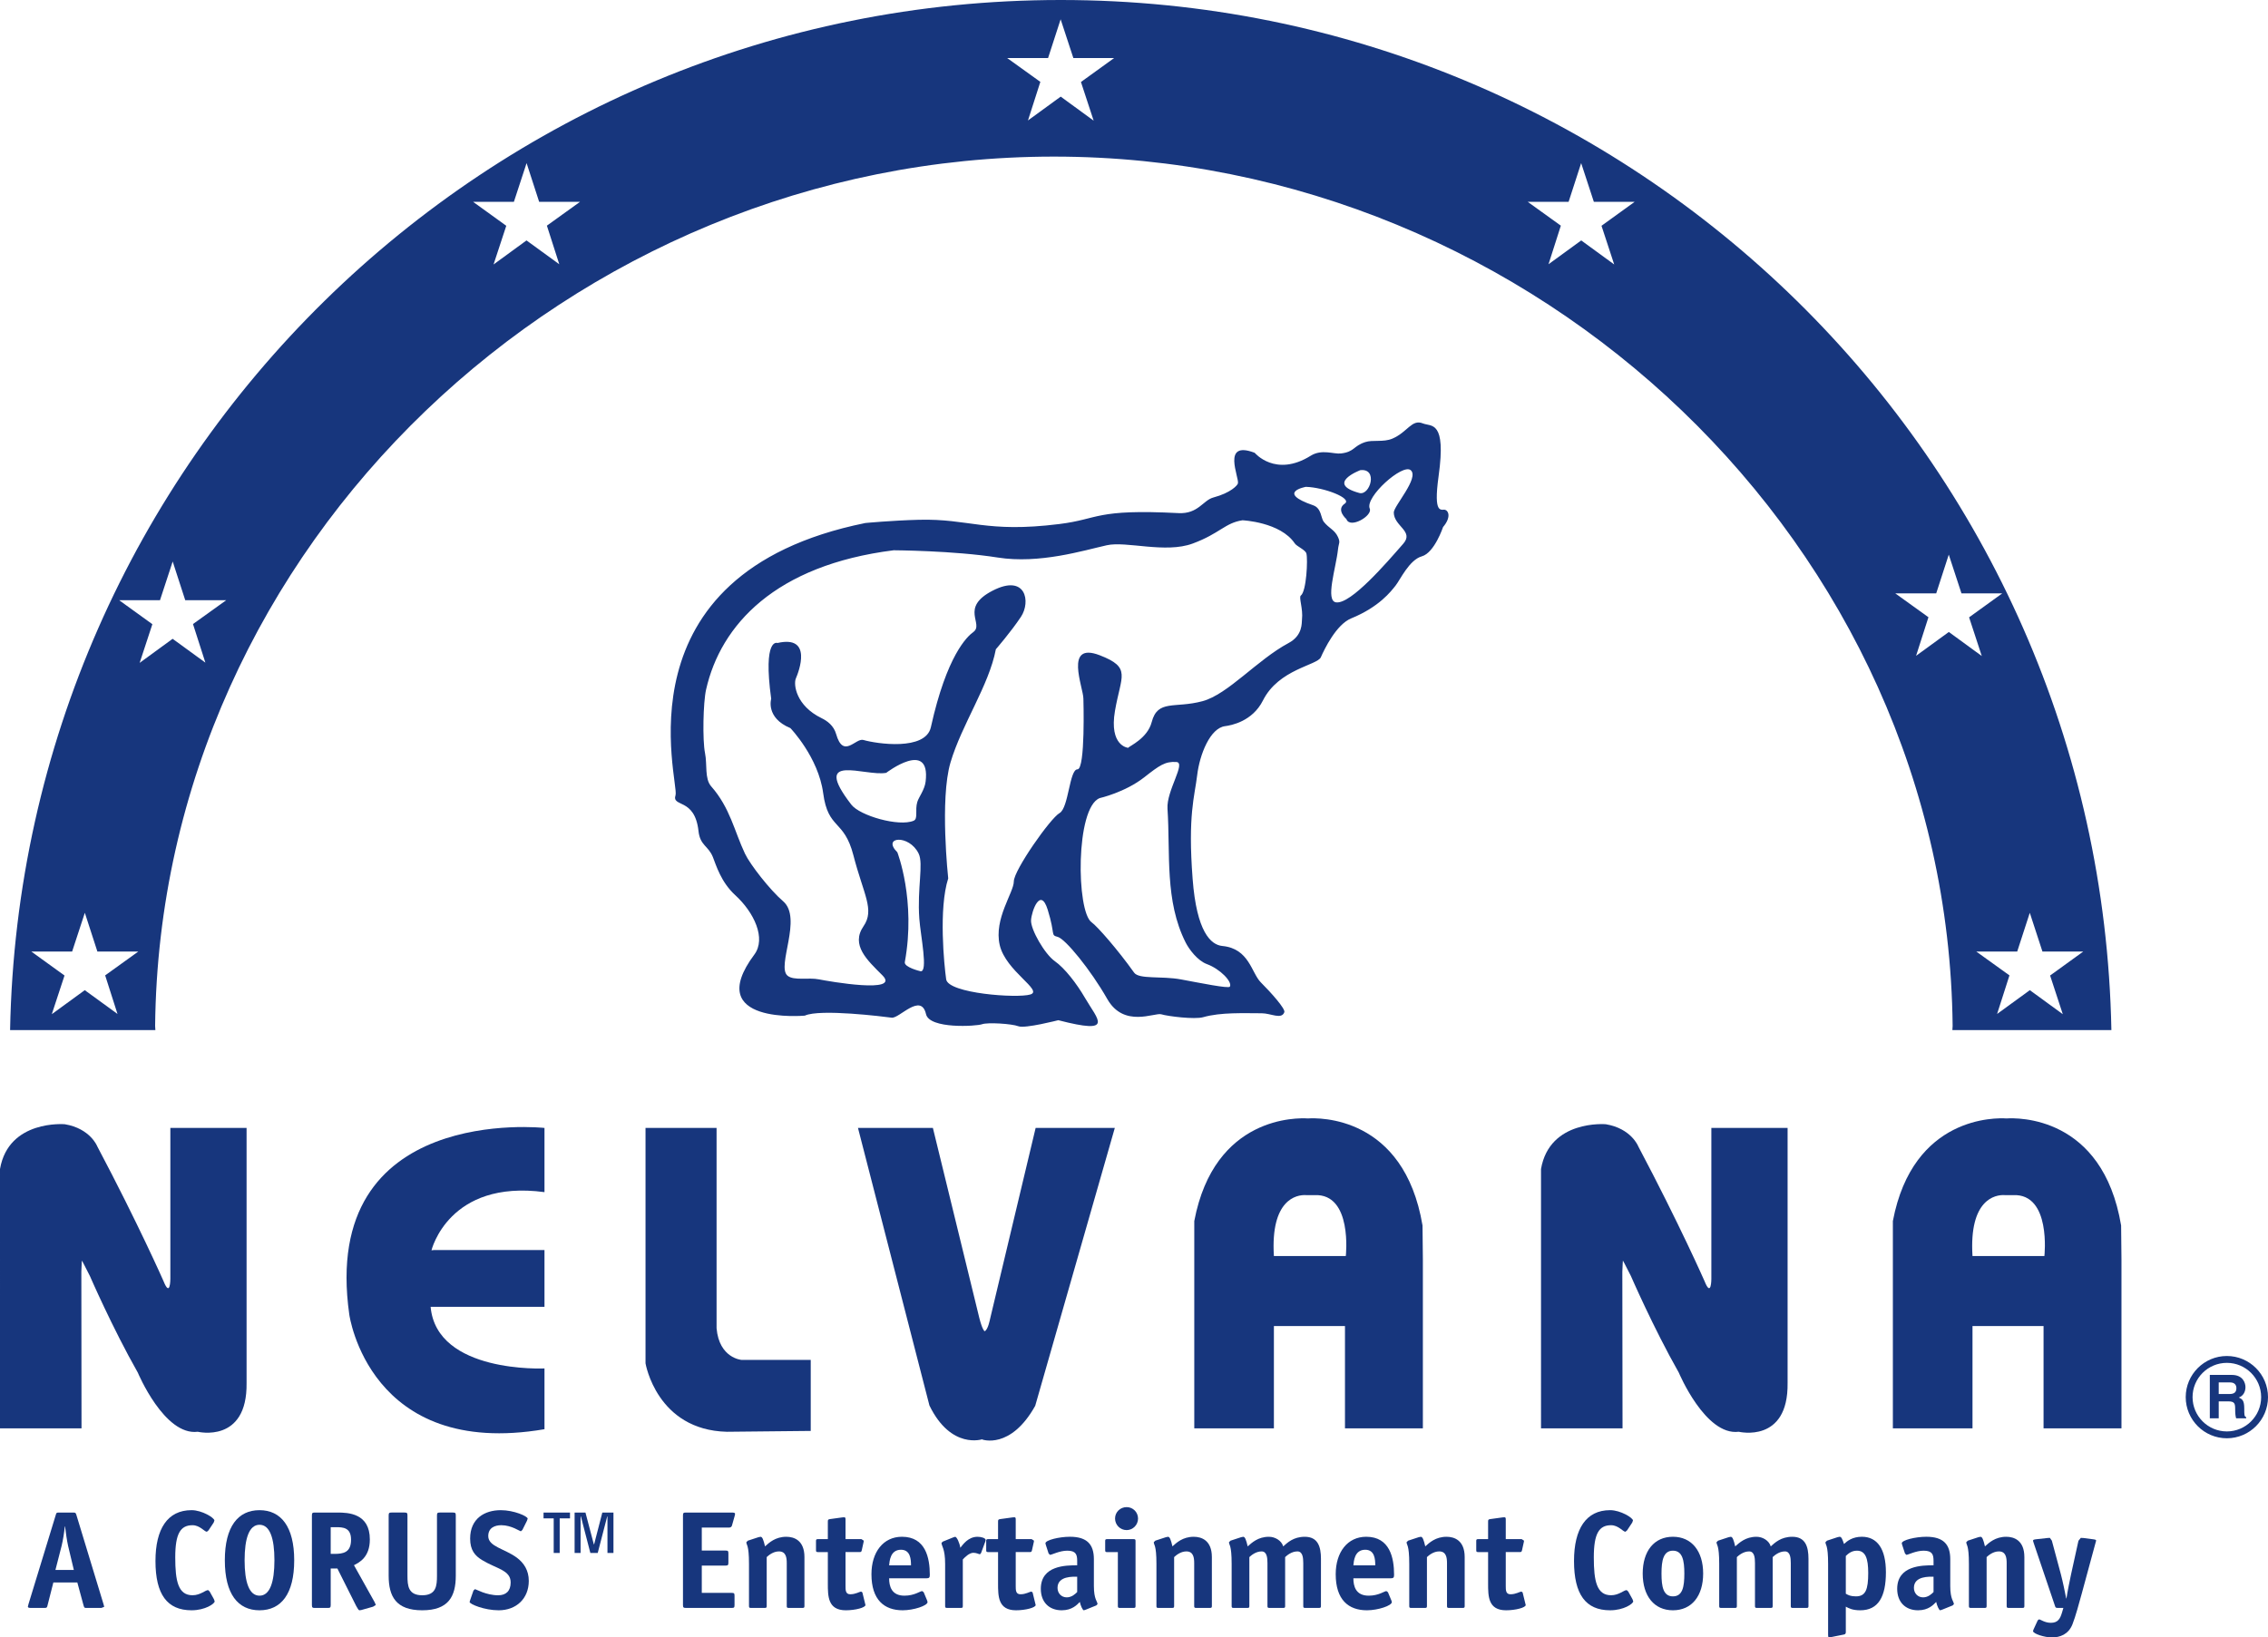 <?xml version="1.0" encoding="utf-8"?>
<!-- Generator: Adobe Illustrator 16.0.0, SVG Export Plug-In . SVG Version: 6.00 Build 0)  -->
<!DOCTYPE svg PUBLIC "-//W3C//DTD SVG 1.1//EN" "http://www.w3.org/Graphics/SVG/1.1/DTD/svg11.dtd">
<svg version="1.1" id="Layer_1" xmlns="http://www.w3.org/2000/svg" xmlns:xlink="http://www.w3.org/1999/xlink" x="0px" y="0px"
	 width="1000px" height="722.189px" viewBox="-8.953 -6.465 1000 722.189" enable-background="new -8.953 -6.465 1000 722.189"
	 xml:space="preserve">
<g>
	<path fill="#17367D" d="M605.588,219.578c0.05,6.08,9.038,8.22,4.19,13.748c-7.457,8.531-23.021,26.65-29.582,25.886
		c-4.965-0.582-0.08-15.193,0.805-23.415c0.296-2.79,1.117-2.919,0-5.369c-1.485-3.282-3.947-3.789-6.333-6.821
		c-1.181-1.475-0.945-5.944-4.579-7.2c-16.687-5.739-3.268-8.152-3.268-8.152c8.009,0.219,20.64,5.067,17.161,7.404
		c-4.043,2.723,0.715,6.814,0.715,6.814c1.557,4.462,11.66-1.49,10.291-4.621c-2.201-5.037,14.497-20.025,18.074-16.94
		C616.943,204.279,605.564,216.727,605.588,219.578 M565.114,266.753c-0.174,1.458,0.431,7.002-5.926,10.398
		c-13.848,7.419-26.688,22.612-37.93,25.637c-12.323,3.312-19.765-0.922-22.412,9.249c-1.852,7.132-9.752,10.513-10.401,11.322
		c0,0-8.454-0.719-5.786-16.305c2.673-15.586,7.396-19.065-6.735-24.525c-15.877-6.11-7.189,14.271-7.189,19.164
		c0,0,0.945,31.158-2.616,31.158c-3.562,0-3.873,17.045-7.884,19.283c-4.012,2.209-20.174,25.236-20.174,30.139
		c0,4.906-8.889,16.471-6.227,28.056c2.673,11.571,19.322,20.034,13.528,21.818c-5.792,1.777-36.232-0.454-37.132-6.67
		c-0.881-6.247-3.399-31.128,0.9-44.536c0,0-3.796-34.854,0.999-51.091c4.979-16.85,16.974-33.971,20.01-49.966
		c0,0,6.591-7.585,11.042-14.27c4.462-6.678,2.224-19.141-12.467-11.571c-14.689,7.563-3.63,14.687-8.52,18.256
		c-2.726,1.966-11.676,10.24-18.71,41.964c-2.337,10.572-24.046,7.297-29.759,5.634c-3.398-1.006-8.845,8.516-12.021-2.631
		c-1.043-3.653-3.838-5.74-6.364-6.965c-11.407-5.527-12.482-14.958-11.392-17.521c1.35-3.116,7.475-19.224-8.107-15.654
		c0,0-6.496-2.654-2.764,24.624c0,0-2.564,8.349,8.462,12.909c0,0,12.338,12.796,14.46,28.692
		c2.174,16.29,9.193,11.336,13.329,27.415c4.443,17.28,9.483,23.988,4.466,31.263c-5.729,8.335,1.627,14.974,8.311,21.659
		c8.255,8.251-23.519,2.678-27.974,1.793c-4.458-0.908-11.086,0.68-13.843-1.619c-5.002-4.151,6.734-25.394-1.963-32.845
		c-5.766-4.938-14.535-16.168-16.818-21.001c-4.715-9.996-6.527-20.161-14.891-29.667c-2.958-3.366-1.698-9.658-2.704-14.604
		c-1.176-5.815-0.82-22.4,0.451-28.049c6.45-28.579,30.549-54.904,82.722-61.469c0,0,26.492,0.137,45.843,3.199
		c18.431,2.928,37.945-3.13,48.098-5.407c8.652-1.936,25.857,3.706,37.892-0.756c12.017-4.447,14.218-9.104,21.961-10.263
		c0,0,16.722,0.741,23.077,10.232c0.88,1.301,4.662,2.783,5.105,4.425c0.68,2.564,0.037,16.691-2.466,18.558
		C563.607,256.959,565.669,262.064,565.114,266.753 M523.217,418.767c5.779,2.125,11.292,7.788,10.104,9.937
		c-0.512,0.931-13.127-1.633-21.565-3.199c-8.681-1.595-18.503,0.046-20.668-3.002c-7.127-10.035-16.256-20.456-18.733-22.196
		c-6.752-4.74-7.157-50.578,3.571-54.767c0,0,11.128-2.519,19.606-9.15c6.767-5.309,9.249-7.094,14.202-6.776
		c4.407,0.287-4.443,12.667-3.918,20.607c1.315,19.724-1.315,40.596,8.04,59.079C515.349,412.24,519.058,417.239,523.217,418.767
		 M399.173,338.233c-0.427,3.644-2.999,6.791-3.671,9c-1.116,3.69,0.451,7.411-1.619,8.288c-6.503,2.754-23.72-2.223-27.474-7.101
		c-18.082-23.437,6.11-12.267,15.386-14.028C381.794,334.392,401.419,319.417,399.173,338.233 M396.927,421.897
		c-0.216-0.022-7.333-1.77-6.932-4.022c4.996-27.256-3.296-48.446-3.296-48.446c-6.988-6.896,5.188-8.04,9.393,0.575
		c2.208,4.507-0.68,15.237,0.295,28.685C396.942,406.281,400.365,422.412,396.927,421.897 M590.814,200.906
		c7.976-0.938,4.323,11.344-0.411,10.066C575.231,206.828,590.814,200.906,590.814,200.906 M628.249,218.397
		c-1.559-0.446-5.343,2.685-2.896-14.897c3.444-24.768-3.238-21.705-6.947-23.225c-4.904-1.997-6.729,3.857-13.435,6.716
		c-4.019,1.701-8.643,0.415-11.996,1.534c-5.351,1.785-4.671,4.281-10.672,5.007c-3.251,0.386-8.433-2.05-13.343,1.006
		c-15.556,9.71-24.694-1.293-24.694-1.293c-14.847-5.695-6.697,11.004-7.404,13.515c-0.224,0.831-3.09,4.136-10.849,6.201
		c-4.528,1.225-6.673,7.32-15.333,6.882c-36.909-1.891-34.738,2.602-52.552,4.817c-32.507,4.069-39.593-2.465-61.959-1.875
		c-11.877,0.31-23.557,1.421-23.557,1.421c-110.769,22.446-81.94,114.496-83.707,120.003c-1.803,5.611,8.474,0.9,10.123,15.888
		c0.706,6.428,4.336,6.422,6.353,11.487c1.391,3.523,3.555,10.987,9.815,16.736c8.35,7.631,13.748,19.111,8.443,26.235
		c-23.163,31.059,22.264,26.928,22.264,26.928c6.682-3.107,34.954,0.462,38.293,0.901c3.338,0.445,12.932-11.223,15.14-1.565
		c1.507,6.662,22.255,5.347,24.71,4.455c2.447-0.893,13.137-0.228,16.029,0.892c2.896,1.112,17.578-2.67,17.578-2.67
		c25.1,6.505,17.372-0.219,11.804-9.793c-3.663-6.301-8.908-13.136-13.35-16.251c-4.455-3.123-10.687-14.028-10.463-18.03
		c0.223-4.007,4.152-14.92,7.339-4.682c3.524,11.3,1.116,11.125,4.455,12.025c3.339,0.893,14.474,14.467,21.813,27.377
		c7.352,12.918,20.935,5.868,23.824,6.753c2.896,0.877,14.69,2.353,18.478,1.271c7.797-2.23,18.025-1.724,25.826-1.724
		c4.009,0,8.757,2.904,9.949-0.491c0.519-1.459-5.713-8.485-10.383-13.151c-4.138-4.152-5.106-14.905-16.93-16.033
		c-5.119-0.483-11.358-6.23-13.125-29.605c-2.163-28.239,0.881-36.286,1.996-45.647c1.102-9.317,5.771-20.88,12.304-21.705
		c2.735-0.355,12.044-2.065,16.706-11.329c6.946-13.863,23.974-15.504,25.523-19.057c1.565-3.569,6.813-14.46,13.375-17.145
		c12.421-5.075,17.563-11.933,19.574-14.459c1.986-2.465,6.028-11.367,11.588-12.917c5.569-1.566,9.354-12.917,9.354-12.917
		C630.888,221.809,629.804,218.836,628.249,218.397"/>
	<path fill="#17367D" d="M447.676,491.012h34.909l-35.098,122.557c-10.894,19.496-23.402,14.845-23.402,14.845l0.178-0.128
		c0,0-13.835,4.779-23.411-14.846l-31.508-122.428h33.029L422.887,575c1.316,5.097,2.253,5.664,2.253,5.664
		c1.508-0.378,2.462-5.475,2.462-5.475"/>
	<path fill="#17367D" d="M275.669,491.012h31.328v88.329c1.13,13.212,10.95,13.968,10.95,13.968h30.565v31.332l-36.992,0.378
		c-30.947-0.756-35.851-30.196-35.851-30.196"/>
	<path fill="#17367D" d="M26.988,623.506h-35.94V509.131c3.773-21.901,28.568-19.753,28.568-19.753
		c11.313,1.89,14.341,9.808,14.341,9.808c18.117,34.229,29.188,59.389,29.188,59.389c3.014,7.556,3.014-0.997,3.014-0.997v-66.564
		h33.608v112.491c0.371,26.803-21.519,21.508-21.519,21.508c-14.732,1.891-26.423-26.053-26.423-26.053
		c-11.329-19.987-21.142-42.645-21.142-42.645c-2.903-5.809-3.524-6.792-3.524-6.792s-0.155,1.581-0.245,4.9"/>
	<path fill="#17367D" d="M706.448,623.506h-35.941V509.131c3.771-21.901,28.561-19.753,28.561-19.753
		c11.321,1.89,14.342,9.808,14.342,9.808c18.12,34.229,29.195,59.389,29.195,59.389c3.01,7.556,3.01-0.997,3.01-0.997v-66.564
		h33.613v112.491c0.369,26.803-21.532,21.508-21.532,21.508c-14.72,1.891-26.423-26.053-26.423-26.053
		c-11.32-19.987-21.134-42.645-21.134-42.645c-2.903-5.809-3.521-6.792-3.521-6.792s-0.153,1.581-0.257,4.9"/>
	<path fill="#17367D" d="M145.054,573.299c0,0,8.69,63.805,86.065,50.587v-26.803c0,0-47.563,2.27-50.204-27.187h50.204v-25.032
		h-48.754l-1.071,0.121c0,0,7.551-31.323,49.825-25.659v-28.313C231.119,491.012,131.842,480.061,145.054,573.299"/>
	<path fill="#17367D" d="M584.438,547.503h-31.709c-1.549-24.896,9.975-27.133,14.152-26.861h3.782
		C587.514,519.899,584.438,547.503,584.438,547.503 M618.259,534.034c-8.148-48.574-45.969-47.516-50.507-47.205
		c-4.477-0.303-41.284-1.309-50.128,45.254v91.423h35.106v-45.109h31.339v45.11h34.344v-74.505L618.259,534.034z"/>
	<path fill="#17367D" d="M892.456,547.503h-31.703c-1.549-24.896,9.977-27.133,14.157-26.861h3.771
		C895.534,519.899,892.456,547.503,892.456,547.503 M926.284,534.034c-8.152-48.574-45.97-47.516-50.514-47.205
		c-4.47-0.303-41.276-1.309-50.127,45.254v91.423h35.111v-45.109h31.332v45.11h34.352v-74.505L926.284,534.034z"/>
	<path fill="#17367D" d="M974.011,608.366c2.083,0,3.097-0.719,3.097-2.61c0-1.021-0.458-2.511-2.802-2.511h-4.987v5.12
		 M965.394,599.941h9.688c5.093,0,6.03,3.759,6.03,5.408c0,2.109-1.062,3.924-2.956,4.567c1.569,0.695,2.425,1.286,2.425,4.862
		c0,2.798,0,3.486,0.857,3.812v0.498h-4.438c-0.261-0.9-0.424-1.89-0.424-3.856c0-2.624-0.154-3.629-3.123-3.629h-4.133v7.487
		h-3.926V599.941z"/>
	<path fill="#17367D" d="M957.785,609.742c0-8.35,6.775-15.117,15.125-15.117c8.327,0,15.117,6.767,15.117,15.117
		c0,8.341-6.79,15.126-15.117,15.126C964.562,624.867,957.785,618.083,957.785,609.742 M954.767,609.742
		c0,9.998,8.137,18.143,18.143,18.143c10.005,0,18.139-8.145,18.139-18.143c0-10.005-8.134-18.142-18.139-18.142
		C962.903,591.601,954.767,599.737,954.767,609.742"/>
	<path fill="#17367D" d="M850.321,272.266l-14.441,10.512l5.453-17.016l-14.63-10.52h18.052l5.537-17.091l5.6,17.091h17.825
		l0.117,0.031l-14.58,10.535l5.597,17.069 M886.018,396.132l5.58,17.084h17.843l0.113,0.03l-14.58,10.542l5.594,17.054
		l-14.529-10.596l-14.438,10.498l5.452-17.016l-14.621-10.512h18.036L886.018,396.132z M702.777,110.179l-14.534-10.603
		l-14.43,10.504l5.438-17.016l-14.614-10.519h18.036l5.536-17.077l5.593,17.077h17.844l0.105,0.038l-14.573,10.534L702.777,110.179z
		 M473.26,46.752l-14.529-10.603l-14.433,10.512l5.457-17.016l-14.634-10.52h18.044l5.537-17.077l5.607,17.077h17.825l0.109,0.045
		l-14.584,10.528L473.26,46.752z M237.642,110.08L223.19,99.576l-14.528,10.603l5.608-17.062l-14.584-10.534l0.11-0.038h17.836
		l5.596-17.077l5.539,17.077h18.033l-14.618,10.519L237.642,110.08z M81.601,285.794l-14.445-10.512l-14.535,10.61l5.607-17.053
		l-14.583-10.533l0.117-0.038h17.825l5.6-17.084l5.539,17.084h18.048l-14.634,10.504L81.601,285.794z M42.854,440.743L28.42,430.245
		l-14.534,10.597l5.607-17.054L4.901,413.246l0.117-0.03h17.832l5.601-17.084l5.536,17.084h18.036l-14.609,10.512L42.854,440.743z
		 M921.995,447.852C917.164,196.126,711.621-6.465,458.731-6.465C205.86-6.465,0.312,196.126-4.506,447.852h64.058l-0.11-1.889
		c2.202-212.076,183.697-383.36,396.275-383.36c212.583,0,394.079,171.283,396.279,383.36l-0.109,1.889H921.995z"/>
	<path fill="#17367D" d="M14.575,691.471h10.564l2.699,9.95c0.303,1.105,0.435,1.286,1.048,1.286h6.882l1.226-0.483l-0.247-0.99
		l-12.043-39.612c-0.242-0.742-0.362-0.976-1.286-0.976h-6.389c-1.037,0-1.108,0.113-1.347,0.915L3.586,701.112l-0.257,1.043
		c0.072,0.439,0.443,0.552,1.232,0.552h6.202c0.923,0,1.047-0.181,1.285-1.286 M23.604,685.95H15.49l2.712-10.565
		c0.609-2.457,1.168-6.019,1.415-8.598h0.117c0.311,2.579,0.798,6.194,1.346,8.598L23.604,685.95z"/>
	<path fill="#17367D" d="M85.394,698.904l0.302,0.914c0,1.043-4.175,3.933-10.183,3.933c-10.75,0-15.915-7.003-15.915-21.734
		c0-14.134,5.282-22.423,15.915-22.423c4.599,0,10.066,3.381,10.066,4.554l-0.31,0.907l-2.276,3.441l-0.734,0.627
		c-1.04,0-3.074-2.889-6.33-2.889c-5.271,0-7.612,3.623-7.612,14.187c0,10.438,1.286,16.699,7.612,16.699
		c3.441,0,5.66-2.271,6.878-2.271l0.68,0.62"/>
	<path fill="#17367D" d="M120.767,681.7c0-14.853-5.831-22.105-15.295-22.105c-9.46,0-15.292,7.191-15.292,22.105
		c0,14.875,5.779,22.052,15.292,22.052C114.99,703.752,120.767,696.575,120.767,681.7 M105.471,697.309
		c-4.599,0-6.572-6.02-6.572-15.608c0-9.582,1.973-15.662,6.572-15.662c4.603,0,6.576,6.026,6.576,15.662
		C112.047,691.289,110.074,697.309,105.471,697.309"/>
	<path fill="#17367D" d="M136.86,685.329h2.949l8.289,16.517c0.621,1.173,1.115,1.906,1.415,1.906l0.854-0.121l5.173-1.466
		l1.214-0.749l-0.48-1.157l-9.158-16.396c2.284-1.181,7-3.442,7-11.367c0-11.548-9.579-11.857-14.305-11.857h-9.941
		c-1.055,0-1.3,0.181-1.3,1.299v39.478c0,1.112,0.245,1.301,1.3,1.301h5.706c1.04,0,1.286-0.189,1.286-1.301 M136.86,678.879
		v-11.782h2.276c3.2,0,6.693,0.174,6.693,5.521c0,5.642-3.376,6.262-7.373,6.262H136.86z"/>
	<path fill="#17367D" d="M192.014,688.461c0,9.149-3.191,15.291-14.8,15.291c-11.609,0-14.8-6.141-14.8-15.291v-26.523
		c0-1.119,0.25-1.299,1.286-1.299h5.709c1.044,0,1.293,0.181,1.293,1.299v26.523c0,4.431,0.302,8.666,6.512,8.666
		c6.197,0,6.503-4.235,6.503-8.666v-26.523c0-1.119,0.241-1.299,1.296-1.299h5.713c1.043,0,1.286,0.181,1.286,1.299"/>
	<path fill="#17367D" d="M221.372,668.313l-0.68,0.613c-0.367,0-4.167-2.699-8.599-2.699c-2.825,0-5.767,1.104-5.767,4.795
		c0,4.666,7.185,5.527,12.592,9.513c3.119,2.346,5.279,5.597,5.279,10.264c0,7.796-5.528,12.954-13.273,12.954
		c-6.258,0-12.822-2.699-12.822-3.683l0.299-0.983l1.41-4.053l0.673-0.613c0.375,0,4.912,2.707,10.208,2.707
		c3.438,0,5.514-1.846,5.514-5.665c0-5.451-6.258-5.997-12.532-9.822c-3.244-1.951-5.335-4.409-5.335-9.522
		c0-8.833,6.391-12.523,13.514-12.523c5.832,0,11.854,2.699,11.854,3.744l-0.311,0.922"/>
	<path fill="#17367D" d="M261.532,678.455h-2.644v-16.094h-0.113l-4.175,16.094h-3.259l-4.174-16.094h-0.125v16.094h-2.64v-17.81
		h4.784l3.687,14.006h0.133l3.614-14.006h4.913 M237.827,678.455h-2.643v-15.238h-4.48v-2.571h11.662v2.571h-4.539V678.455
		L237.827,678.455z"/>
	<path fill="#17367D" d="M314.912,701.422c0,1.098-0.186,1.286-1.232,1.286h-20.204c-1.047,0-1.293-0.188-1.293-1.286v-39.491
		c0-1.111,0.246-1.285,1.293-1.285h20.143c1.229,0,1.531,0.113,1.531,0.666l-0.185,0.869l-1.162,4.106
		c-0.24,0.93-0.929,0.983-1.41,0.983h-11.918v10.141h10.439c1.108,0,1.294,0.174,1.294,1.295v4.038c0,1.119-0.25,1.294-1.294,1.294
		h-10.439v12.038h13.143c1.107,0,1.293,0.19,1.293,1.301"/>
	<path fill="#17367D" d="M345.74,701.846c0,0.682-0.125,0.862-0.854,0.862h-6.09c-0.731,0-0.855-0.181-0.855-0.862v-18.914
		c0-2.328-0.311-5.149-3.438-5.149c-2.586,0-4.604,1.771-5.403,2.511v21.553c0,0.682-0.125,0.862-0.87,0.862h-6.076
		c-0.737,0-0.862-0.181-0.862-0.862v-18.543c0-8.658-1.161-8.159-1.161-9.59l0.666-0.665l4.677-1.535l0.922-0.181
		c0.798,0,1.278,1.345,1.967,4.234c1.781-1.604,4.539-4.234,9.393-4.234c3.377,0,7.986,1.535,7.986,8.961"/>
	<path fill="#17367D" d="M372.519,700.931l0.121,0.49c0,1.158-4.48,2.33-8.663,2.33c-7.922,0-7.922-6.202-7.922-11.851v-13.816
		h-4.359c-0.738,0-0.863-0.189-0.863-0.854v-4c0-0.674,0.125-0.863,0.863-0.863h4.359v-7.729c0-0.802,0.121-0.983,0.982-1.111
		l5.404-0.742l0.798-0.054c0.552,0,0.613,0.304,0.613,1.037v8.599h7.006l1.047,0.68l-0.062,0.499l-0.796,3.607
		c-0.19,0.878-0.375,0.931-1.117,0.931h-6.08v14.868c0,1.959,0,3.736,2.09,3.736c2.462,0,3.99-1.166,4.856-1.166l0.487,0.363"/>
	<path fill="#17367D" d="M398.314,695.781l-0.677-0.499c-0.865,0-3.383,2.026-7.805,2.026c-5.77,0-6.752-4.243-6.752-7.669h16.521
		c1.167,0,1.414-0.376,1.414-1.542c0-7.427-1.841-16.773-12.289-16.773c-8.231,0-13.442,6.761-13.442,16.524
		c0,11.307,5.645,15.903,13.76,15.903c4.839,0,10.98-2.02,10.98-3.622l-0.178-0.674 M383.08,683.924
		c0.186-1.732,0.427-6.875,5.221-6.875c4.235,0,4.421,4.348,4.421,6.875H383.08z"/>
	<path fill="#17367D" d="M415.568,701.846c0,0.682-0.117,0.862-0.854,0.862h-6.077c-0.745,0-0.863-0.181-0.863-0.862v-18.543
		c0-6.754-1.602-7.857-1.602-9.279l0.552-0.552l4.669-1.89l0.798-0.249c0.733,0,1.973,2.752,2.275,4.854
		c1.161-1.421,3.437-4.854,7.613-4.854c1.781,0,3.562,0.618,3.562,1.406l-0.125,0.612l-1.906,5.157l-0.488,0.552
		c-0.371,0-1.479-0.665-2.885-0.665c-1.898,0-3.872,2.089-4.669,2.949"/>
	<path fill="#17367D" d="M447.565,700.931l0.124,0.49c0,1.158-4.476,2.33-8.659,2.33c-7.922,0-7.922-6.202-7.922-11.851v-13.816
		h-4.367c-0.73,0-0.862-0.189-0.862-0.854v-4c0-0.674,0.132-0.863,0.862-0.863h4.367v-7.729c0-0.802,0.117-0.983,0.983-1.111
		l5.403-0.742l0.791-0.054c0.56,0,0.613,0.304,0.613,1.037v8.599h7.01l1.044,0.68l-0.053,0.499l-0.805,3.607
		c-0.186,0.878-0.363,0.931-1.109,0.931h-6.087v14.868c0,1.959,0,3.736,2.091,3.736c2.469,0,3.997-1.166,4.863-1.166l0.487,0.363"/>
	<path fill="#17367D" d="M474.412,701.611l0.552-0.552c0-1.241-1.604-2.034-1.604-7.995v-11.85c0-6.391-2.889-9.892-10.564-9.892
		c-4.722,0-10.802,1.474-10.802,2.889l0.189,0.741l1.214,3.752l0.62,0.598c0.798,0,4.175-1.839,7.613-1.839
		c3.872,0,4.367,1.784,4.367,4.554v1.896c-4.855,0-16.036,0-16.036,10.384c0,5.771,3.569,9.453,9.215,9.453
		c4.605,0,6.761-2.443,7.982-3.683c0.309,1.543,1.232,3.683,1.781,3.683l0.798-0.249 M465.996,695.706
		c-0.742,0.741-2.336,2.345-4.599,2.345c-2.341,0-4.069-1.785-4.069-4.189c0-5.393,7.127-4.908,8.667-4.908V695.706z"/>
	<path fill="#17367D" d="M487.802,668.383c-2.832,0-5.109-2.276-5.109-5.098c0-2.828,2.277-5.036,5.109-5.036
		c2.756,0,5.026,2.208,5.026,5.036C492.827,666.105,490.559,668.383,487.802,668.383 M491.722,701.846
		c0,0.682-0.117,0.862-0.854,0.862h-6.083c-0.738,0-0.855-0.181-0.855-0.862v-23.753h-4.737c-0.738,0-0.85-0.196-0.85-0.876v-3.985
		c0-0.674,0.112-0.863,0.85-0.863h11.676c0.737,0,0.854,0.189,0.854,0.863V701.846z"/>
	<path fill="#17367D" d="M525.384,701.846c0,0.682-0.134,0.862-0.859,0.862h-6.08c-0.733,0-0.858-0.181-0.858-0.862v-18.914
		c0-2.328-0.318-5.149-3.437-5.149c-2.587,0-4.61,1.771-5.409,2.511v21.553c0,0.682-0.132,0.862-0.864,0.862h-6.074
		c-0.744,0-0.866-0.181-0.866-0.862v-18.543c0-8.658-1.165-8.159-1.165-9.59l0.669-0.665l4.678-1.535l0.919-0.181
		c0.797,0,1.276,1.345,1.959,4.234c1.78-1.604,4.549-4.234,9.402-4.234c3.377,0,7.982,1.535,7.982,8.961"/>
	<path fill="#17367D" d="M573.474,701.846c0,0.682-0.132,0.862-0.857,0.862h-6.082c-0.74,0-0.858-0.181-0.858-0.862v-18.914
		c0-2.328-0.256-5.149-2.578-5.149c-2.586,0-4.616,1.771-5.414,2.511v21.553c0,0.682-0.113,0.862-0.851,0.862h-6.088
		c-0.733,0-0.858-0.181-0.858-0.862v-18.914c0-2.328-0.246-5.149-2.579-5.149c-2.579,0-4.604,1.771-5.402,2.511v21.553
		c0,0.682-0.126,0.862-0.863,0.862h-6.077c-0.737,0-0.869-0.181-0.869-0.862v-18.543c0-8.658-1.168-8.159-1.168-9.59l0.68-0.665
		l4.68-1.535l0.914-0.181c0.798,0,1.294,1.345,1.966,4.234c1.843-1.604,4.546-4.234,9.386-4.234c2.658,0,5.539,1.648,6.281,4.234
		c1.838-1.604,4.476-4.234,9.518-4.234c5.771,0,7.123,4.354,7.123,9.693"/>
	<path fill="#17367D" d="M603.016,695.781l-0.681-0.499c-0.857,0-3.375,2.026-7.797,2.026c-5.777,0-6.76-4.243-6.76-7.669h16.523
		c1.172,0,1.418-0.376,1.418-1.542c0-7.427-1.848-16.773-12.288-16.773c-8.232,0-13.449,6.761-13.449,16.524
		c0,11.307,5.653,15.903,13.761,15.903c4.854,0,10.987-2.02,10.987-3.622l-0.186-0.674 M587.778,683.924
		c0.186-1.732,0.434-6.875,5.225-6.875c4.239,0,4.417,4.348,4.417,6.875H587.778z"/>
	<path fill="#17367D" d="M636.852,701.846c0,0.682-0.125,0.862-0.851,0.862h-6.089c-0.733,0-0.858-0.181-0.858-0.862v-18.914
		c0-2.328-0.31-5.149-3.438-5.149c-2.59,0-4.608,1.771-5.407,2.511v21.553c0,0.682-0.124,0.862-0.851,0.862h-6.095
		c-0.739,0-0.852-0.181-0.852-0.862v-18.543c0-8.658-1.172-8.159-1.172-9.59l0.677-0.665l4.67-1.535l0.919-0.181
		c0.798,0,1.285,1.345,1.967,4.234c1.784-1.604,4.541-4.234,9.403-4.234c3.369,0,7.975,1.535,7.975,8.961"/>
	<path fill="#17367D" d="M663.63,700.931l0.126,0.49c0,1.158-4.478,2.33-8.659,2.33c-7.922,0-7.922-6.202-7.922-11.851v-13.816
		h-4.359c-0.752,0-0.866-0.189-0.866-0.854v-4c0-0.674,0.112-0.863,0.866-0.863h4.359v-7.729c0-0.802,0.117-0.983,0.983-1.111
		l5.399-0.742l0.797-0.054c0.549,0,0.61,0.304,0.61,1.037v8.599h7.011l1.042,0.68l-0.061,0.499l-0.798,3.607
		c-0.185,0.878-0.371,0.931-1.115,0.931h-6.08v14.868c0,1.959,0,3.736,2.091,3.736c2.466,0,3.989-1.166,4.867-1.166l0.477,0.363"/>
	<path fill="#17367D" d="M710.861,698.904l0.303,0.914c0,1.043-4.175,3.933-10.198,3.933c-10.743,0-15.908-7.003-15.908-21.734
		c0-14.134,5.29-22.423,15.908-22.423c4.605,0,10.081,3.381,10.081,4.554l-0.319,0.907l-2.269,3.441l-0.738,0.627
		c-1.036,0-3.074-2.889-6.326-2.889c-5.271,0-7.611,3.623-7.611,14.187c0,10.438,1.286,16.699,7.611,16.699
		c3.448,0,5.652-2.271,6.878-2.271l0.689,0.62"/>
	<path fill="#17367D" d="M741.999,687.546c0-9.899-5.089-16.222-13.328-16.222c-8.285,0-13.326,6.322-13.326,16.222
		c0,9.884,5.041,16.206,13.326,16.206C736.968,703.752,741.999,697.43,741.999,687.546 M728.672,697.611
		c-4.296,0-5.041-4.354-5.041-10.065c0-5.718,0.806-10.081,5.041-10.081c4.23,0,5.032,4.363,5.032,10.081
		C733.704,693.315,732.971,697.611,728.672,697.611"/>
	<path fill="#17367D" d="M788.435,701.846c0,0.682-0.125,0.862-0.863,0.862h-6.084c-0.737,0-0.855-0.181-0.855-0.862v-18.914
		c0-2.328-0.245-5.149-2.586-5.149c-2.578,0-4.604,1.771-5.396,2.511v21.553c0,0.682-0.132,0.862-0.859,0.862h-6.08
		c-0.737,0-0.866-0.181-0.866-0.862v-18.914c0-2.328-0.25-5.149-2.571-5.149c-2.587,0-4.617,1.771-5.414,2.511v21.553
		c0,0.682-0.116,0.862-0.858,0.862h-6.081c-0.737,0-0.85-0.181-0.85-0.862v-18.543c0-8.658-1.181-8.159-1.181-9.59l0.685-0.665
		l4.662-1.535l0.919-0.181c0.806,0,1.294,1.345,1.967,4.234c1.838-1.604,4.549-4.234,9.404-4.234c2.639,0,5.527,1.648,6.264,4.234
		c1.826-1.604,4.481-4.234,9.519-4.234c5.766,0,7.122,4.354,7.122,9.693"/>
	<path fill="#17367D" d="M804.897,702.156c1.286,0.673,2.824,1.596,6.379,1.596c7.979,0,11.3-6.012,11.3-16.773
		c0-10.316-3.808-15.654-10.614-15.654c-4.122,0-6.514,1.906-7.861,3.191c-0.688-2.02-1.116-3.191-1.906-3.191l-0.93,0.182
		l-4.67,1.542l-0.673,0.674c0,1.415,1.168,0.923,1.168,9.588v31.128c0,1.051,0.125,1.286,0.427,1.286l1.054-0.175l5.158-1.035
		c0.733-0.137,1.168-0.25,1.168-1.12 M804.897,679.801c0.852-0.793,2.33-2.337,4.907-2.337c3.812,0,4.974,3.509,4.974,9.831
		c0,7.244-1.101,10.315-5.404,10.315c-2.386,0-3.375-0.543-4.477-1.165V679.801z"/>
	<path fill="#17367D" d="M851.997,701.611l0.556-0.552c0-1.241-1.603-2.034-1.603-7.995v-11.85c0-6.391-2.889-9.892-10.562-9.892
		c-4.733,0-10.817,1.474-10.817,2.889l0.191,0.741l1.233,3.752l0.608,0.598c0.799,0,4.183-1.839,7.613-1.839
		c3.872,0,4.364,1.784,4.364,4.554v1.896c-4.842,0-16.025,0-16.025,10.384c0,5.771,3.554,9.453,9.215,9.453
		c4.603,0,6.753-2.443,7.978-3.683c0.319,1.543,1.229,3.683,1.782,3.683l0.797-0.249 M843.58,695.706
		c-0.73,0.741-2.334,2.345-4.603,2.345c-2.329,0-4.051-1.785-4.051-4.189c0-5.393,7.108-4.908,8.652-4.908L843.58,695.706
		L843.58,695.706z"/>
	<path fill="#17367D" d="M883.63,701.846c0,0.682-0.132,0.862-0.862,0.862h-6.075c-0.738,0-0.87-0.181-0.87-0.862v-18.914
		c0-2.328-0.311-5.149-3.438-5.149c-2.57,0-4.604,1.771-5.403,2.511v21.553c0,0.682-0.125,0.862-0.854,0.862h-6.076
		c-0.745,0-0.877-0.181-0.877-0.862v-18.543c0-8.658-1.162-8.159-1.162-9.59l0.682-0.665l4.661-1.535l0.93-0.181
		c0.791,0,1.287,1.345,1.96,4.234c1.781-1.604,4.546-4.234,9.399-4.234c3.377,0,7.985,1.535,7.985,8.961"/>
	<path fill="#17367D" d="M907.467,673.108l1.037-1.294l1.116,0.054l4.299,0.56c0.912,0.136,1.347,0.189,1.347,0.619l-0.304,1.104
		l-6.016,22.174c-1.107,3.993-2.771,10.255-4.121,13.621c-1.781,4.491-5.58,5.777-9.029,5.777c-3.385,0-8.356-1.649-8.356-2.813
		l0.249-0.743l1.834-3.985l0.568-0.431c0.612,0,2.507,1.527,5.21,1.527c3.2,0,4.13-1.889,4.927-4.537l0.602-2.034h-2.579
		c-0.798,0-0.911-0.24-1.096-0.793l-9.396-27.764l-0.318-1.042c0-0.491,0.436-0.545,1.35-0.681l5.109-0.559l0.976-0.055l0.869,1.232
		l3.989,14.862c0.734,2.759,1.959,8.537,2.337,10.625h0.11c0.31-2.39,1.788-9.514,2.033-10.625"/>
</g>
</svg>
